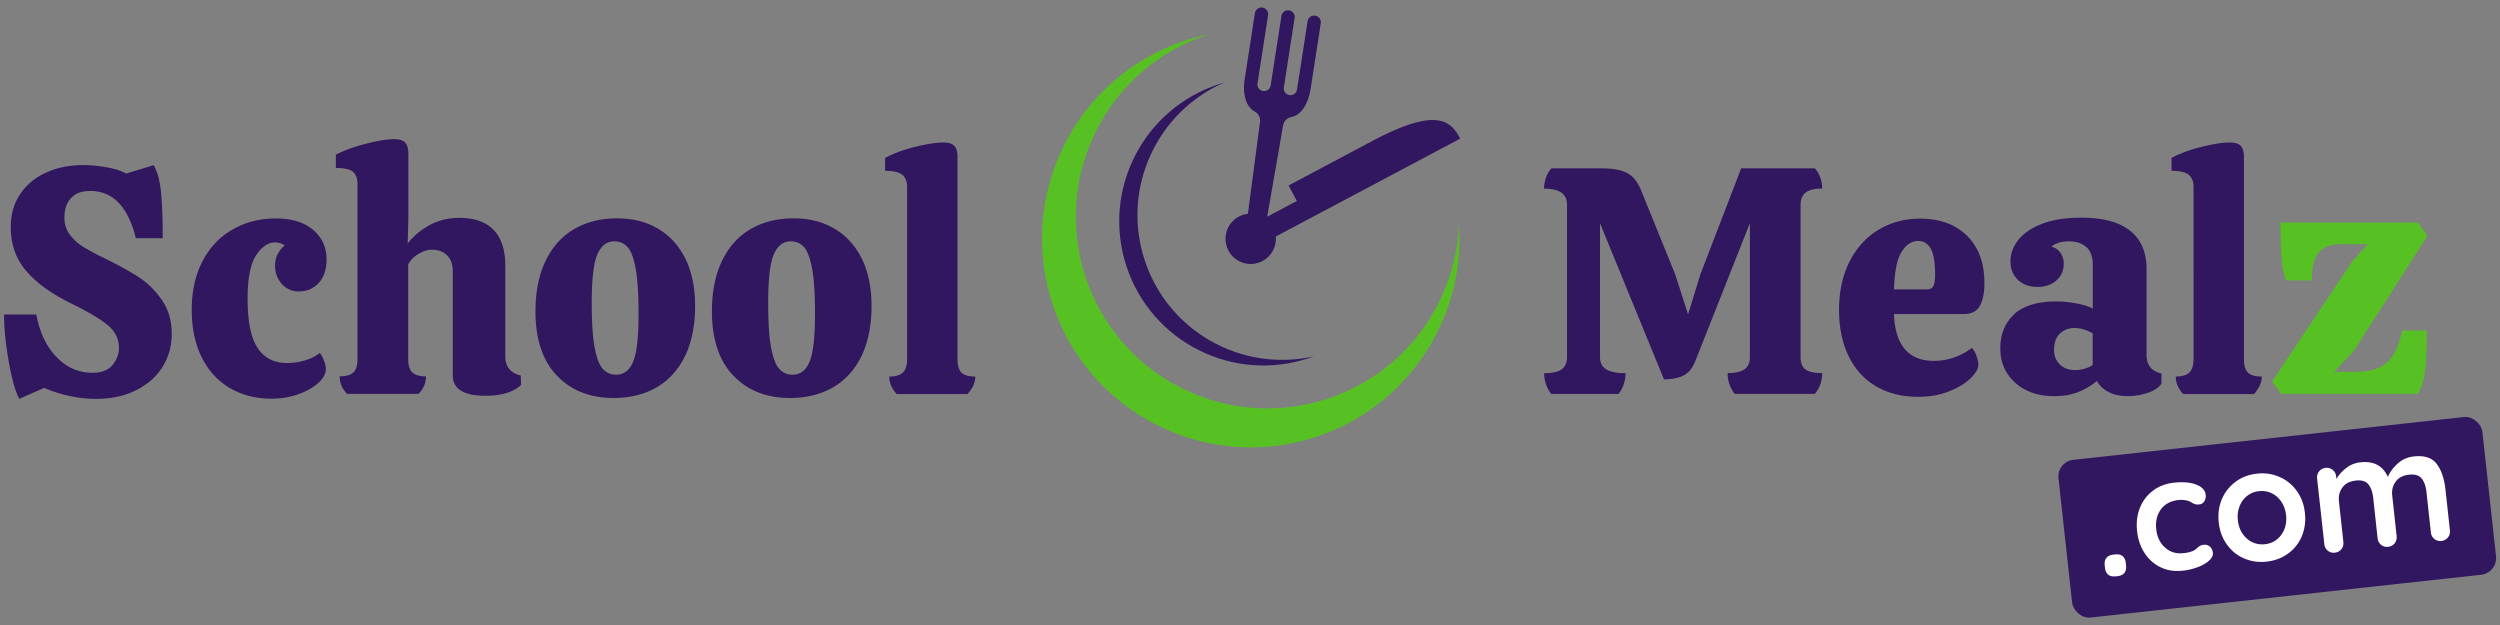 <?xml version="1.0" encoding="UTF-8"?>
<svg xmlns="http://www.w3.org/2000/svg" viewBox="0 0 260 65">
  <rect x="0" y="0" width="260" height="65" fill="#808080" stroke="none"/>
  <path fill="#31175f" d="M3.77 32.69c.36 1.88 1.06 3.37 2.12 4.45 1.05 1.09 2.3 1.63 3.73 1.63.94 0 1.64-.27 2.08-.81s.67-1.13.67-1.78c0-.96-.42-1.78-1.26-2.44s-2.05-1.37-3.61-2.13c-2.11-1.03-3.7-2.17-4.77-3.43-1.08-1.25-1.61-2.78-1.61-4.57 0-1.32.33-2.47.99-3.44.66-.97 1.56-1.72 2.71-2.23 1.14-.52 2.42-.77 3.83-.77.74 0 1.54.07 2.4.22.86.15 1.55.36 2.07.66l2.86-.87c.4.69.66 1.65.77 2.87.11 1.22.17 2.63.17 4.22v.5h-2.79c-.81-3.27-2.39-4.91-4.74-4.91-.9 0-1.57.25-2.02.76-.45.5-.67 1.17-.67 2 0 .67.18 1.26.54 1.75.36.49.81.91 1.36 1.26s1.28.75 2.2 1.19c1.41.69 2.59 1.34 3.55 1.95s1.78 1.41 2.47 2.4c.69 1 1.04 2.18 1.04 3.55 0 1.25-.31 2.39-.94 3.41-.63 1.02-1.54 1.83-2.74 2.44-1.2.61-2.59.91-4.18.91-1.81 0-3.62-.38-5.41-1.14L2 41.48c-.43-.85-.8-2.18-1.11-3.98s-.47-3.4-.47-4.79h3.36ZM33.7 37.5c.12.34.19.63.19.87 0 .49-.26.97-.77 1.44s-1.2.86-2.07 1.18c-.86.31-1.8.47-2.81.47-1.64 0-3.08-.37-4.34-1.11-1.26-.74-2.23-1.8-2.92-3.19s-1.04-3.04-1.04-4.94.37-3.64 1.13-5.07c.75-1.43 1.79-2.53 3.13-3.29 1.33-.76 2.83-1.14 4.49-1.14s2.95.4 3.88 1.19c.93.8 1.39 1.81 1.39 3.04 0 1.05-.27 1.88-.81 2.47-.54.59-1.23.89-2.08.89-.69 0-1.28-.26-1.75-.77-.47-.52-.71-1.14-.71-1.88 0-.49.09-.91.27-1.24.18-.34.42-.64.74-.91-.36-.2-.68-.3-.98-.3-.76 0-1.43.45-2.02 1.36-.58.91-.87 2.4-.87 4.49 0 2.38.35 4.08 1.04 5.13.69 1.04 1.71 1.56 3.06 1.56.63 0 1.25-.09 1.87-.27.62-.18 1.13-.44 1.53-.77.18.2.33.47.45.81Zm20.48 2.55c-.81.74-2.04 1.11-3.7 1.11-2.26 0-3.39-.71-3.39-2.12V28.22c0-.72-.2-1.27-.59-1.66-.39-.39-.92-.59-1.6-.59-.45 0-.91.15-1.39.44-.48.29-.84.66-1.06 1.11v9.81c0 .65.14 1.11.42 1.39.28.28.76.42 1.43.42 0 .69-.26 1.3-.77 1.82H36.1c-.52-.52-.77-1.12-.77-1.82.67 0 1.15-.14 1.43-.42.28-.28.42-.74.42-1.39V19.11c0-.56-.16-.97-.47-1.24s-.91-.4-1.78-.4v-1.38c.81-.43 1.83-.8 3.08-1.13 1.24-.32 2.25-.49 3.01-.49.52 0 .88.12 1.11.35s.34.63.34 1.19v6.62l-.07 2.69c.61-.78 1.37-1.42 2.3-1.92s1.96-.74 3.08-.74c1.57 0 2.76.42 3.56 1.26.81.84 1.21 2.08 1.21 3.71v9.41c0 .56.14 1.01.42 1.34.28.34.68.56 1.19.67l.03.97Zm3.73-.99c-1.48-1.56-2.22-3.78-2.22-6.67 0-2.06.35-3.82 1.06-5.28.71-1.46 1.7-2.55 2.97-3.29 1.28-.74 2.76-1.11 4.44-1.11s3.03.35 4.25 1.06c1.22.71 2.17 1.74 2.86 3.11.68 1.37 1.02 3.02 1.02 4.97s-.35 3.78-1.06 5.21c-.71 1.43-1.7 2.51-2.97 3.24-1.28.73-2.76 1.09-4.44 1.09-2.46 0-4.44-.78-5.91-2.34Zm7.93-1.43c.38-.9.57-2.55.57-4.97 0-2.04-.1-3.61-.3-4.71-.2-1.1-.48-1.85-.84-2.25-.36-.4-.82-.6-1.38-.6-.78 0-1.37.45-1.76 1.34-.39.9-.59 2.58-.59 5.04 0 2.02.1 3.57.3 4.65.2 1.09.49 1.83.86 2.24.37.4.83.6 1.39.6.78 0 1.37-.45 1.75-1.34Zm10.42 1.43c-1.48-1.56-2.22-3.78-2.22-6.67 0-2.06.35-3.82 1.06-5.28.71-1.46 1.7-2.55 2.97-3.29 1.28-.74 2.76-1.11 4.44-1.11s3.03.35 4.25 1.06c1.22.71 2.17 1.74 2.86 3.11.68 1.37 1.02 3.02 1.02 4.97s-.35 3.78-1.06 5.21c-.71 1.43-1.7 2.51-2.97 3.24-1.28.73-2.76 1.09-4.44 1.09-2.46 0-4.44-.78-5.91-2.34Zm7.93-1.43c.38-.9.57-2.55.57-4.97 0-2.04-.1-3.61-.3-4.71-.2-1.1-.48-1.85-.84-2.25-.36-.4-.82-.6-1.38-.6-.78 0-1.37.45-1.76 1.34-.39.9-.59 2.58-.59 5.04 0 2.02.1 3.57.3 4.65.2 1.09.49 1.83.86 2.24.37.4.83.6 1.39.6.78 0 1.37-.45 1.75-1.34Zm10.15-18.18c0-.56-.16-.98-.49-1.26-.33-.28-.92-.42-1.8-.42v-1.34c.81-.45 1.83-.83 3.06-1.14 1.23-.31 2.23-.47 2.99-.47.54 0 .92.11 1.14.34.22.22.34.62.34 1.18v20.97c0 .69.14 1.18.42 1.45.28.27.76.4 1.43.4 0 .63-.27 1.23-.81 1.82h-7.36c-.52-.56-.77-1.17-.77-1.82.65 0 1.12-.14 1.41-.42.29-.28.44-.76.44-1.43V19.46Zm94.4-1.95c.25.27.44.59.57.97.13.38.2.76.2 1.14-.76 0-1.33.13-1.7.4-.37.27-.55.71-.55 1.31v15.8c0 .63.17 1.06.52 1.31s.92.37 1.73.37c0 .4-.07.8-.2 1.18-.13.38-.33.71-.57.98h-8.33c-.22-.27-.4-.59-.54-.98-.13-.38-.2-.77-.2-1.18.78 0 1.37-.13 1.75-.39.38-.26.57-.69.57-1.29V23.21l-5.71 14.42c-.29.7-.69 1.17-1.21 1.43s-1.19.39-2.02.39l-6.65-16.23v13.91c0 .6.22 1.04.66 1.29.44.26 1.1.39 2 .39 0 .4-.07.8-.2 1.18-.13.38-.31.71-.54.98h-6.99c-.22-.27-.4-.59-.54-.98-.13-.38-.2-.77-.2-1.18.83 0 1.43-.13 1.81-.39.38-.26.57-.69.57-1.29v-15.8c0-.6-.2-1.04-.61-1.31-.4-.27-1-.4-1.78-.4 0-.38.07-.76.2-1.14.13-.38.33-.71.57-.97h5.28c1.05 0 1.89.15 2.52.45.63.3 1.13.9 1.51 1.8l3.56 8.77 1.34 4.17 1.28-4.17 4.24-11.02h7.66Zm16.34 18.69c.18.18.34.45.47.81.13.36.2.67.2.94 0 .4-.27.87-.81 1.4s-1.28.98-2.24 1.36c-.95.38-2.02.57-3.21.57-1.66 0-3.11-.36-4.35-1.08-1.24-.72-2.2-1.76-2.87-3.13-.67-1.37-1.01-2.98-1.01-4.84s.36-3.57 1.09-5.01c.73-1.43 1.73-2.54 3.01-3.31 1.28-.77 2.72-1.16 4.34-1.16 2.04 0 3.66.59 4.87 1.78s1.81 2.83 1.81 4.94c0 .99-.16 1.76-.47 2.34-.31.57-.87.86-1.68.86h-7.26c.13 3.25 1.52 4.87 4.17 4.87 1.41 0 2.72-.45 3.93-1.34Zm-7.33-9.97c-.47.77-.73 2.07-.77 3.88h3.39c.36 0 .59-.12.71-.37.11-.25.17-.63.17-1.14 0-1.32-.16-2.24-.47-2.76-.31-.52-.74-.77-1.28-.77-.69 0-1.28.39-1.75 1.16Zm11.73 6.44c.99-.87 2.44-1.31 4.37-1.31.67 0 1.36.07 2.07.2.71.13 1.28.31 1.73.54v-4.47c0-.9-.23-1.54-.67-1.93-.45-.39-1.05-.59-1.82-.59s-1.34.18-1.81.54c.42.13.74.36.96.69.21.33.32.69.32 1.09 0 .72-.26 1.3-.77 1.75-.52.45-1.17.67-1.95.67-.85 0-1.53-.25-2.05-.74s-.77-1.13-.77-1.92.27-1.52.81-2.22c.54-.69 1.36-1.25 2.47-1.68s2.48-.64 4.12-.64c2.22 0 3.9.45 5.04 1.36 1.14.91 1.71 2.23 1.71 3.98v8.91c0 1.08.52 1.73 1.55 1.95v1.08c-.29.4-.77.72-1.44.94-.67.22-1.36.34-2.05.34-1.52 0-2.6-.53-3.23-1.58-.52.45-1.14.82-1.88 1.13-.74.3-1.58.45-2.52.45-1.68 0-3.04-.46-4.08-1.39s-1.56-2.12-1.56-3.58.49-2.69 1.48-3.56Zm8.17 2.02a3.67 3.67 0 0 0-.89-.4c-.35-.11-.68-.17-.99-.17-.63 0-1.14.2-1.55.59-.4.39-.6.96-.6 1.7 0 .6.2 1.1.6 1.5.4.39.94.59 1.61.59.34 0 .67-.05.99-.15.32-.1.6-.23.82-.39v-3.26Zm10.48-15.23c0-.56-.16-.98-.49-1.26-.33-.28-.92-.42-1.8-.42v-1.34c.81-.45 1.83-.83 3.06-1.14 1.23-.31 2.23-.47 2.99-.47.54 0 .92.11 1.14.34.22.22.34.62.34 1.18v20.97c0 .69.14 1.18.42 1.45.28.27.76.4 1.43.4 0 .63-.27 1.23-.81 1.82h-7.36c-.52-.56-.77-1.17-.77-1.82.65 0 1.12-.14 1.41-.42.29-.28.44-.76.44-1.43V19.46Z"></path>
  <path fill="#57c124" d="M247.56 38.17c.63-.34 1.1-.8 1.43-1.4.33-.59.61-1.39.86-2.4h2.52v1.18c0 1.14-.06 2.16-.17 3.04-.11.88-.35 1.67-.71 2.37h-14.25l-.94-1.28 8.34-12.5 1.61-1.78h-2.82c-1.05 0-1.82.29-2.29.87-.47.58-.71 1.55-.71 2.89h-2.69c-.25-.69-.4-1.45-.45-2.27-.06-.82-.1-2.07-.12-3.75h14.28l1.01 1.38-7.7 12.03-2.02 2.12h2.22c1.1 0 1.96-.17 2.59-.5Z"></path>
  <path fill="#31175f" d="M151.86 14.41c-1-1.88-2.45-3.31-9.25.31-6.81 3.62-8.6 4.57-8.6 4.57l.86 1.61-3.08 1.64 1.65-9.48c.08-.45.4-.79.84-.88 1.15-.23 1.8-1.52 2.03-2.97l1.05-6.79c.06-.37-.2-.73-.58-.79a.69.69 0 0 0-.79.58l-1.1 7.1c-.06.38-.41.63-.79.58a.698.698 0 0 1-.58-.79l1.12-7.23c.06-.37-.2-.73-.58-.79-.37-.06-.73.2-.79.58l-1.12 7.23c-.06.38-.41.63-.79.58a.698.698 0 0 1-.58-.79l1.1-7.1c.06-.37-.2-.73-.58-.79a.69.69 0 0 0-.79.58l-1.07 6.92c-.19 1.23 0 2.73 1.06 3.32.4.22.6.64.54 1.09l-1.26 9.54c-.16.02-.33.05-.49.1-1.38.43-2.15 1.9-1.71 3.28.43 1.38 1.9 2.15 3.28 1.71 1.2-.38 1.93-1.53 1.82-2.73l19.17-10.18Z"></path>
  <path fill="#31175f" fill-rule="evenodd" d="M126.71 8.77c.19-.06.38-.12.57-.17-7.01 3.08-10.67 11.04-8.23 18.47 2.44 7.43 10.1 11.67 17.58 9.99-.19.07-.37.14-.56.2-7.87 2.58-16.33-1.7-18.92-9.57-2.58-7.87 1.7-16.33 9.57-18.92Z"></path>
  <path fill="#57c124" d="M125.69 3.58c-4.91 1.59-9.2 5.06-11.69 10.03-4.93 9.84-.96 21.82 8.88 26.75s21.82.96 26.75-8.88c1.32-2.63 2-5.42 2.1-8.19.27 3.76-.43 7.65-2.25 11.26-5.37 10.72-18.41 15.05-29.13 9.67-10.72-5.37-15.05-18.41-9.67-29.13 3.09-6.17 8.73-10.22 15-11.52Z"></path>
  <rect width="44.35" height="16.5" x="214.66" y="45.55" fill="#31175f" rx="1.74" ry="1.74" transform="rotate(-6.25 236.805 53.804)"></rect>
  <path fill="#fff" d="M219.26 59.77c-.19-.15-.3-.39-.34-.71l-.03-.28c-.03-.32.02-.57.18-.76.15-.19.39-.3.71-.34l.21-.02c.32-.03.57.02.76.18.19.15.3.39.33.7l.03.28c.03.32-.02.57-.17.76-.15.19-.39.3-.71.34l-.21.02c-.32.03-.57-.02-.76-.17Zm9.15-9.37c.6.23.93.58.98 1.07.03.24-.02.46-.14.66-.12.2-.3.31-.53.33-.18.02-.32.01-.44-.03-.11-.04-.23-.09-.34-.16-.11-.07-.22-.13-.33-.17-.12-.04-.28-.07-.5-.1-.22-.02-.39-.02-.53 0-.82.09-1.44.42-1.85.98s-.57 1.25-.48 2.08c.09.79.39 1.42.92 1.89s1.16.66 1.9.58c.54-.06.93-.17 1.18-.33.06-.04.15-.11.25-.2.1-.1.2-.17.3-.23.09-.05.21-.09.35-.11.28-.03.5.03.68.19.18.16.28.37.31.65.03.26-.1.53-.38.79s-.67.49-1.16.68c-.49.19-1.02.32-1.59.38-.85.09-1.61-.02-2.3-.35s-1.24-.82-1.67-1.48c-.43-.66-.69-1.42-.78-2.27-.1-.89 0-1.7.29-2.43.29-.73.75-1.33 1.36-1.79s1.34-.74 2.18-.83c.93-.1 1.7-.04 2.3.19Zm10.97 5.39c-.32.74-.8 1.34-1.45 1.8-.64.46-1.38.73-2.2.82-.83.09-1.61-.02-2.34-.33a4.2 4.2 0 0 1-1.79-1.45c-.47-.65-.76-1.42-.85-2.3-.1-.88.02-1.69.33-2.43.32-.74.8-1.34 1.44-1.81s1.37-.74 2.21-.83c.82-.09 1.6.02 2.33.34.73.31 1.33.8 1.8 1.45.47.65.76 1.42.85 2.3.1.88-.02 1.69-.33 2.43Zm-2.13-3.62c-.27-.4-.61-.69-1.01-.88-.4-.19-.84-.26-1.3-.21s-.87.21-1.22.48-.62.63-.8 1.08c-.18.45-.24.94-.18 1.48s.22 1 .5 1.4c.27.39.61.68 1.01.87.4.19.84.26 1.3.21s.87-.21 1.22-.48.62-.63.8-1.07c.18-.44.24-.93.18-1.47-.06-.54-.22-1.01-.5-1.4Zm16.15-3.94c.49.62.8 1.52.93 2.69l.46 4.22c.03.29-.04.54-.2.75-.17.21-.39.33-.68.37a.979.979 0 0 1-1.1-.9l-.46-4.22c-.07-.6-.24-1.06-.51-1.39-.27-.32-.71-.45-1.3-.38-.62.07-1.08.3-1.38.71-.31.41-.43.89-.37 1.45l.46 4.22c.03.29-.04.53-.2.75-.17.21-.39.33-.68.37a.979.979 0 0 1-1.1-.9l-.46-4.22c-.07-.6-.24-1.07-.51-1.39-.27-.32-.71-.45-1.3-.38-.62.07-1.08.3-1.38.71-.31.41-.43.89-.37 1.45l.46 4.22c.03.29-.04.54-.2.75-.17.21-.39.33-.68.37a.979.979 0 0 1-1.1-.9l-.75-6.8c-.03-.29.04-.54.2-.75.17-.21.39-.34.68-.37a.977.977 0 0 1 1.1.89l.03.26c.25-.43.59-.81 1.02-1.14.42-.33.92-.53 1.48-.59 1.38-.15 2.33.36 2.85 1.52.2-.49.54-.95 1.01-1.38.47-.43 1.03-.68 1.68-.75 1.09-.12 1.88.13 2.37.75Z"></path>
  <path fill="none" d="M0 0h260v65H0z"></path>
</svg>
